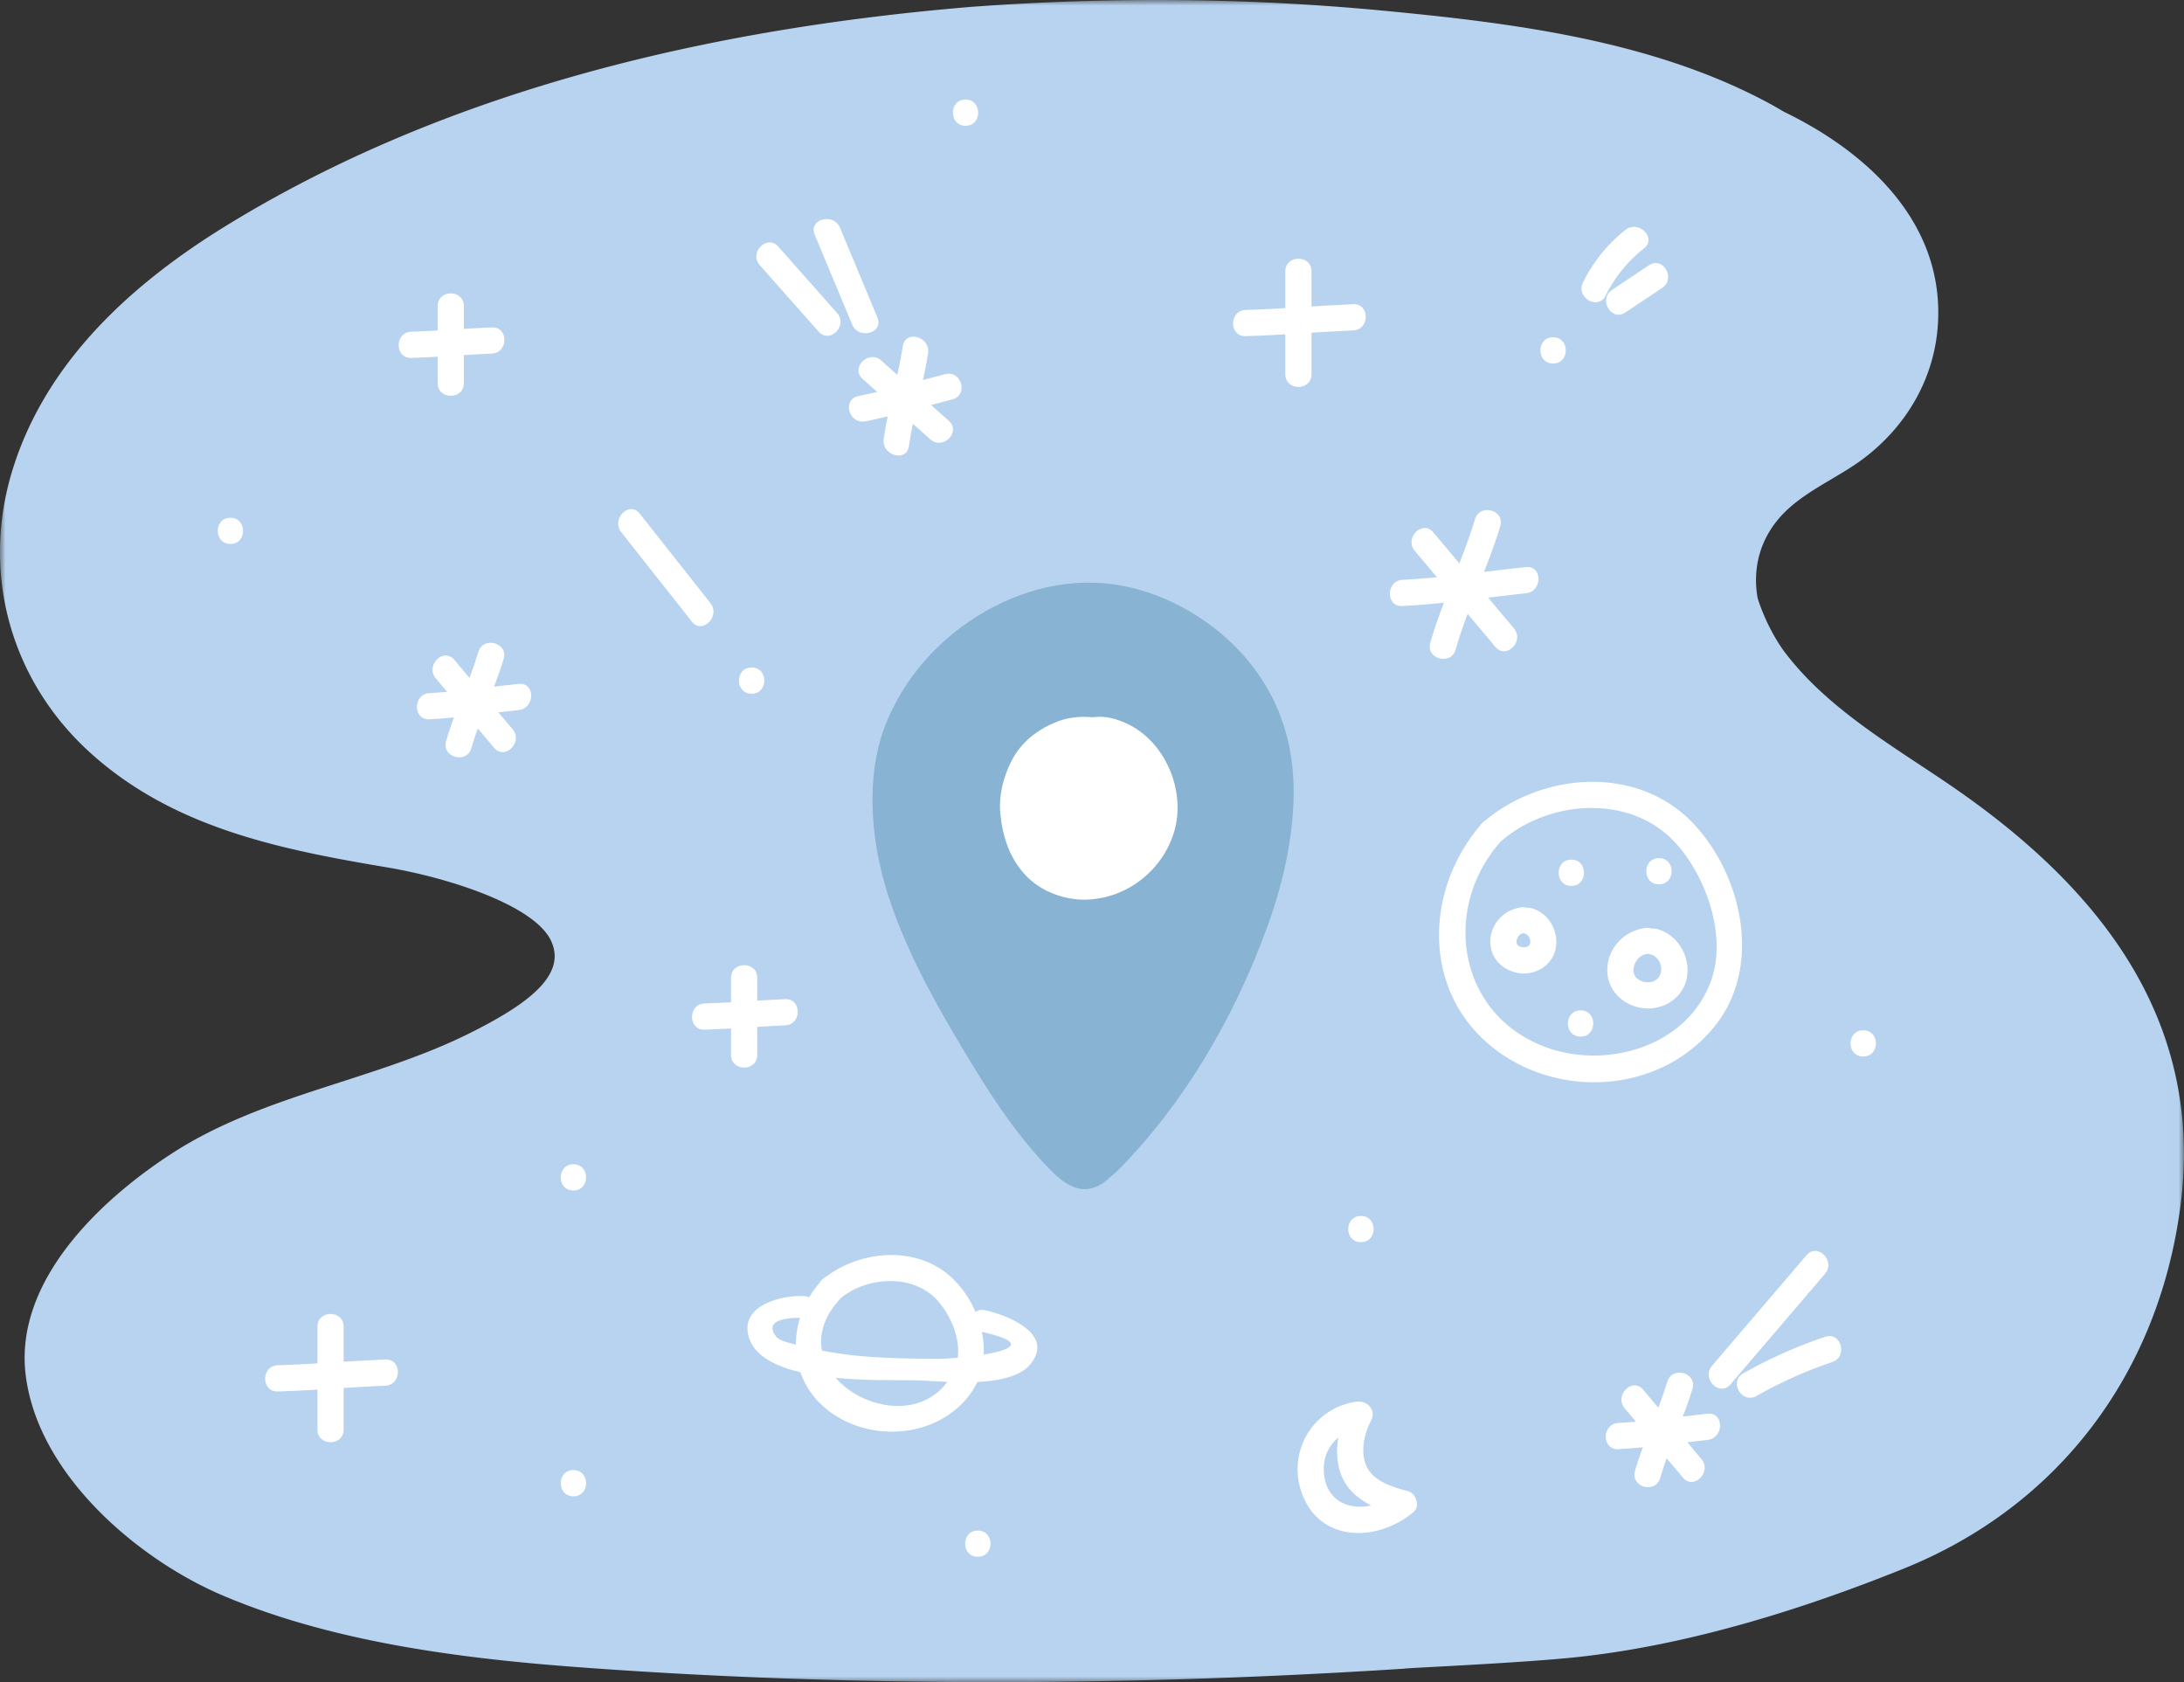 <svg xmlns="http://www.w3.org/2000/svg" xmlns:xlink="http://www.w3.org/1999/xlink" width="200" height="154"><rect width="100%" height="100%" fill="#333333" stroke="none"/><defs><path id="a" d="M0 .99h199.992V155H0z"/></defs><g fill="none" fill-rule="evenodd"><path d="M-8-3h216v160H-8z"/><g transform="translate(0 -.989)"><mask id="b" fill="#fff"><use xlink:href="#a"/></mask><path fill="#B7D3F0" d="M180.047 73.892c-5.667-4.045-12.318-7.527-16.605-13.188-.832-1.098-1.866-2.974-2.484-4.946-.472-2.618.146-5.306 2.108-7.485 2.055-2.283 5.222-3.5 7.648-5.347 3.827-2.914 6.356-7.16 6.732-12.004.726-9.368-6.29-15.934-14.086-19.7a34.503 34.503 0 0 0-1.622-.918c-10.67-5.661-23.359-7.23-35.21-8.351C114.06.772 101.48.698 88.992 1.613c-23.62 1.955-47.82 7.479-68.258 20.028-8.578 5.267-16.47 12.369-19.564 22.297-2.955 9.484-.223 19.344 7.094 25.97 7.604 6.886 17.355 8.846 27.192 10.498 5.49.922 13.37 3.405 14.977 6.662 1.606 3.258-2.373 5.976-7.267 8.442-8.692 4.38-18.936 5.656-27.224 10.958-6.585 4.212-14.64 11.709-13.593 20.38 1.112 9.204 10.353 16.929 17.95 20.177 10.1 4.319 21.948 5.818 32.807 6.619 24.916 1.84 50.503 1.736 75.534.122.012-.058 10.545-.5 15.742-1.052 10.121-1.077 20.54-4.317 29.937-8.1 14.221-5.724 23.337-17.894 25.345-33.132 2.18-16.527-6.779-28.425-19.618-37.59" mask="url(#b)"/></g><path fill="#FFF" d="M117.704 24.846v9.422c0 1.545 2.399 1.547 2.399 0v-9.422c0-1.544-2.4-1.547-2.4 0"/><path fill="#FFF" d="M114.078 30.78c3.283-.097 6.556-.388 9.837-.528 1.538-.066 1.547-2.467 0-2.4-3.281.14-6.554.431-9.837.528-1.541.046-1.548 2.446 0 2.4M66.945 89.528v7.058c0 1.545 2.399 1.547 2.399 0v-7.058c0-1.544-2.4-1.547-2.4 0"/><path fill="#FFF" d="M64.53 94.275c2.46-.073 4.91-.29 7.368-.396 1.539-.066 1.547-2.466 0-2.4-2.458.105-4.908.323-7.368.396-1.541.046-1.548 2.446 0 2.4M40.08 28.022v7.058c0 1.545 2.4 1.547 2.4 0v-7.058c0-1.544-2.4-1.547-2.4 0"/><path fill="#FFF" d="M37.666 32.77c2.459-.074 4.91-.292 7.367-.397 1.54-.066 1.547-2.466 0-2.4-2.458.105-4.909.323-7.367.396-1.541.046-1.548 2.446 0 2.4M29.069 121.463v9.422c0 1.545 2.4 1.547 2.4 0v-9.422c0-1.544-2.4-1.547-2.4 0"/><path fill="#FFF" d="M25.443 127.399c3.284-.099 6.556-.388 9.837-.528 1.539-.066 1.547-2.468 0-2.4-3.281.14-6.553.43-9.837.528-1.541.046-1.548 2.446 0 2.4M87.36 125.52c-3.677 7.554-16.974.293-10.335-6.691 2.337-1.912 6.378-2.182 8.589-.004 1.566 1.544 2.787 4.554 1.746 6.695m-.05-8.392c-3.123-3.087-8.286-2.76-11.66-.237a1.23 1.23 0 0 0-.322.241c-.118.096-.2.201-.265.308-3.101 3.567-3.013 9.01 1.045 11.898 3.81 2.713 9.566 2.277 12.56-1.465 2.56-3.2 1.4-8.018-1.357-10.745"/><path fill="#FFF" d="M73.68 118.669c-2.105-.117-5.957.84-5.117 3.731 1.302 4.48 12.145 3.9 15.398 3.98 2.273.057 8.544.872 10.438-1.519 2.208-2.787-2.26-4.49-4.255-4.912-1.256-.265-1.792 1.663-.53 1.929 7.64 1.613-1.655 2.555-3.88 2.534-3.97-.037-8.128-.075-11.984-1.114-.62-.167-2.275-.394-2.683-.932-1.298-1.716 1.627-1.752 2.612-1.697 1.286.072 1.282-1.929 0-2M21.1 49.805c1.544 0 1.547-2.4 0-2.4-1.545 0-1.547 2.4 0 2.4M152.035 135.32c.8-2.793 2.124-5.387 2.957-8.167.443-1.482-1.872-2.116-2.314-.637-.832 2.78-2.158 5.373-2.957 8.165-.426 1.488 1.889 2.122 2.314.638"/><path fill="#FFF" d="M148.203 132.68c2.735-.141 5.443-.556 8.166-.844 1.52-.16 1.536-2.562 0-2.4-2.723.287-5.431.703-8.166.845-1.536.08-1.546 2.48 0 2.4"/><path fill="#FFF" d="M148.78 128.936c1.78 2.114 3.552 4.236 5.332 6.35.996 1.183 2.687-.522 1.697-1.697-1.78-2.114-3.551-4.236-5.332-6.35-.996-1.183-2.685.522-1.696 1.697M133.294 59.482c1.107-3.866 2.942-7.459 4.095-11.309.443-1.483-1.872-2.117-2.315-.638-1.152 3.85-2.987 7.443-4.094 11.31-.426 1.487 1.888 2.122 2.314.637"/><path fill="#FFF" d="M128.432 55.489c3.79-.196 7.54-.772 11.31-1.17 1.52-.16 1.537-2.562 0-2.4-3.77.398-7.52.974-11.31 1.17-1.536.08-1.546 2.48 0 2.4"/><path fill="#FFF" d="M129.559 50.437c2.465 2.928 4.919 5.867 7.384 8.794.996 1.184 2.686-.522 1.697-1.696-2.466-2.928-4.919-5.867-7.385-8.795-.996-1.184-2.685.521-1.696 1.697M43.166 68.496c.799-2.792 2.123-5.385 2.956-8.165.444-1.483-1.873-2.116-2.315-.638-.832 2.78-2.157 5.374-2.956 8.165-.425 1.488 1.889 2.123 2.315.638"/><path fill="#FFF" d="M39.333 65.857c2.735-.142 5.443-.558 8.165-.845 1.521-.16 1.537-2.562 0-2.4-2.723.287-5.43.703-8.165.845-1.537.08-1.547 2.48 0 2.4"/><path fill="#FFF" d="M39.91 62.112c1.78 2.114 3.553 4.236 5.332 6.35.996 1.183 2.687-.522 1.697-1.697-1.78-2.114-3.551-4.236-5.331-6.35-.996-1.183-2.686.522-1.697 1.697M170.627 96.731c1.544 0 1.547-2.4 0-2.4-1.545 0-1.547 2.4 0 2.4M124.627 113.731c1.544 0 1.547-2.4 0-2.4-1.545 0-1.547 2.4 0 2.4M89.544 142.535c1.545 0 1.547-2.4 0-2.4-1.544 0-1.547 2.4 0 2.4M52.511 108.998c1.545 0 1.547-2.4 0-2.4-1.544 0-1.547 2.4 0 2.4M52.511 136.998c1.545 0 1.547-2.4 0-2.4-1.544 0-1.547 2.4 0 2.4M142.225 33.28c1.545 0 1.547-2.4 0-2.4-1.544 0-1.547 2.4 0 2.4M156.76 89.586c-2.053 6.167-9.492 8.35-15.125 6.32-8.126-2.93-9.686-12.699-4.199-18.863 4.351-3.802 11.734-4.362 15.871-.007 2.841 2.99 4.816 8.457 3.453 12.55m-1.756-14.248c-5.023-5.24-13.567-4.687-18.949-.244a1.168 1.168 0 0 0-.316.252c-.115.1-.195.207-.256.317-5.098 6.036-5.214 15.338 1.416 20.4 6.138 4.69 15.478 3.941 20.293-2.319 4.175-5.43 2.321-13.7-2.188-18.406"/><path fill="#FFF" d="M143.897 78.709c-1.544 0-1.547 2.4 0 2.4 1.544 0 1.547-2.4 0-2.4M139.488 86.732c-.308-.022-.6-.15-.615-.474-.016-.287.26-.767.552-.795.039-.004.074-.022.113-.028.028.01.054.024.084.033.346.099.555.48.506.867-.036.272-.327.42-.64.397m.772-3.578a1.24 1.24 0 0 0-.467-.043.914.914 0 0 0-.368-.048c-1.61.156-2.926 1.456-2.95 3.12-.023 1.632 1.295 2.832 2.87 2.94 1.458.1 2.868-.85 3.126-2.323.278-1.58-.652-3.198-2.211-3.646M150.847 89.933c-.626-.028-1.238-.39-1.26-1.069-.022-.639.496-1.438 1.173-1.504.078-.008.15-.025.218-.043.054.023.104.048.164.065 1.396.401 1.314 2.623-.295 2.551m.933-4.865a1.209 1.209 0 0 0-.49-.042 1.138 1.138 0 0 0-.53-.066c-1.95.19-3.537 1.794-3.57 3.802-.033 1.973 1.56 3.422 3.464 3.56 1.797.13 3.513-1.016 3.826-2.837.328-1.914-.82-3.877-2.7-4.417M144.742 92.505c-1.544 0-1.547 2.4 0 2.4 1.544 0 1.547-2.4 0-2.4M151.921 80.968c1.544 0 1.547-2.4 0-2.4-1.544 0-1.547 2.4 0 2.4M68.832 63.514c1.544 0 1.547-2.4 0-2.4-1.545 0-1.547 2.4 0 2.4M56.89 48.724l6.47 8.191c.956 1.211 2.643-.498 1.696-1.697l-6.469-8.19c-.957-1.213-2.644.496-1.697 1.696M158.475 126.745l8.652-10.121c.999-1.168-.691-2.874-1.697-1.697l-8.652 10.12c-.998 1.169.691 2.874 1.697 1.698"/><path fill="#FFF" d="M160.854 127.811a39.71 39.71 0 0 1 6.924-3.102c1.456-.49.83-2.81-.638-2.314a43.097 43.097 0 0 0-7.497 3.344c-1.344.761-.136 2.835 1.21 2.072M121.226 134.616c-.034-1.278.486-2.293 1.33-2.989-.247 1.486-.104 3.034.705 4.268.544.828 1.376 1.461 2.299 1.942-2.095.477-4.259-.482-4.334-3.22m8.419 2.624c-.097-.34-.353-.634-.809-.746-1.055-.259-2.317-.675-3.113-1.435-1.319-1.257-.963-3.47-.178-4.96.528-1-.338-1.91-1.355-1.762-3.842.556-6.238 4.385-5.06 8.108 1.515 4.781 6.876 4.82 10.236 2.055.461-.38.486-.864.279-1.26M147.037 27.065a12.47 12.47 0 0 1 3.51-4.317c1.214-.956-.495-2.644-1.696-1.698a14.035 14.035 0 0 0-3.886 4.804c-.683 1.38 1.386 2.597 2.072 1.211"/><path fill="#FFF" d="M148.837 28.611l3.38-2.252c1.278-.853.078-2.933-1.212-2.073l-3.379 2.253c-1.279.852-.079 2.932 1.211 2.072"/><path fill="#88B3D3" d="M118.466 72.784c.063-4.45-1.17-8.525-3.949-12.019-2.675-3.362-6.64-5.906-10.815-6.935-4.622-1.138-9.348-.206-13.45 2.133-4.198 2.394-7.584 6.157-9.275 10.697-1.658 4.451-1.225 9.928.08 14.411 1.426 4.902 3.993 9.715 6.59 14.094 2.505 4.225 5.1 8.432 8.525 11.933 1.602 1.64 3.095 2.345 4.785 1.255.418-.269.315-.27 1.303-1.08 6.16-6.197 10.681-13.984 13.698-22.156 1.45-3.926 2.448-8.132 2.508-12.333"/><path fill="#FFF" d="M103.238 66.273c-1.027-.486-2.065-.763-3.173-.603-1.06-.105-2.176.002-3.12.352-1.817.673-3.405 1.865-4.306 3.623-.76 1.484-1.2 3.208-1.031 4.88.209 2.084.825 3.998 2.276 5.575 1.39 1.509 3.59 2.336 5.627 2.268 3.709-.124 6.968-2.684 8.018-6.239 1.087-3.675-.781-8.197-4.291-9.856M88.418 11.516c1.544 0 1.547-2.4 0-2.4-1.544 0-1.547 2.4 0 2.4M83.237 40.838c.393-2.877 1.326-5.635 1.753-8.505.225-1.511-2.088-2.163-2.315-.64-.426 2.872-1.36 5.63-1.751 8.507-.207 1.51 2.105 2.164 2.313.638"/><path fill="#FFF" d="M79.246 38.577c2.688-.532 5.308-1.334 7.96-2.009 1.495-.38.86-2.696-.639-2.314-2.652.675-5.271 1.476-7.96 2.01-1.513.3-.871 2.613.64 2.313"/><path fill="#FFF" d="M79.002 34.705c2.065 1.836 4.123 3.682 6.188 5.518 1.151 1.024 2.855-.668 1.698-1.697-2.066-1.837-4.123-3.68-6.189-5.518-1.15-1.023-2.854.668-1.697 1.697M76.658 28.661l-5.385-6.079c-1.026-1.159-2.72.544-1.697 1.697l5.385 6.08c1.026 1.157 2.718-.545 1.697-1.698M80.354 29.082l-3.434-8.236c-.586-1.405-2.91-.788-2.314.638 1.144 2.745 2.289 5.491 3.435 8.236.585 1.404 2.909.788 2.313-.638"/></g></svg>
